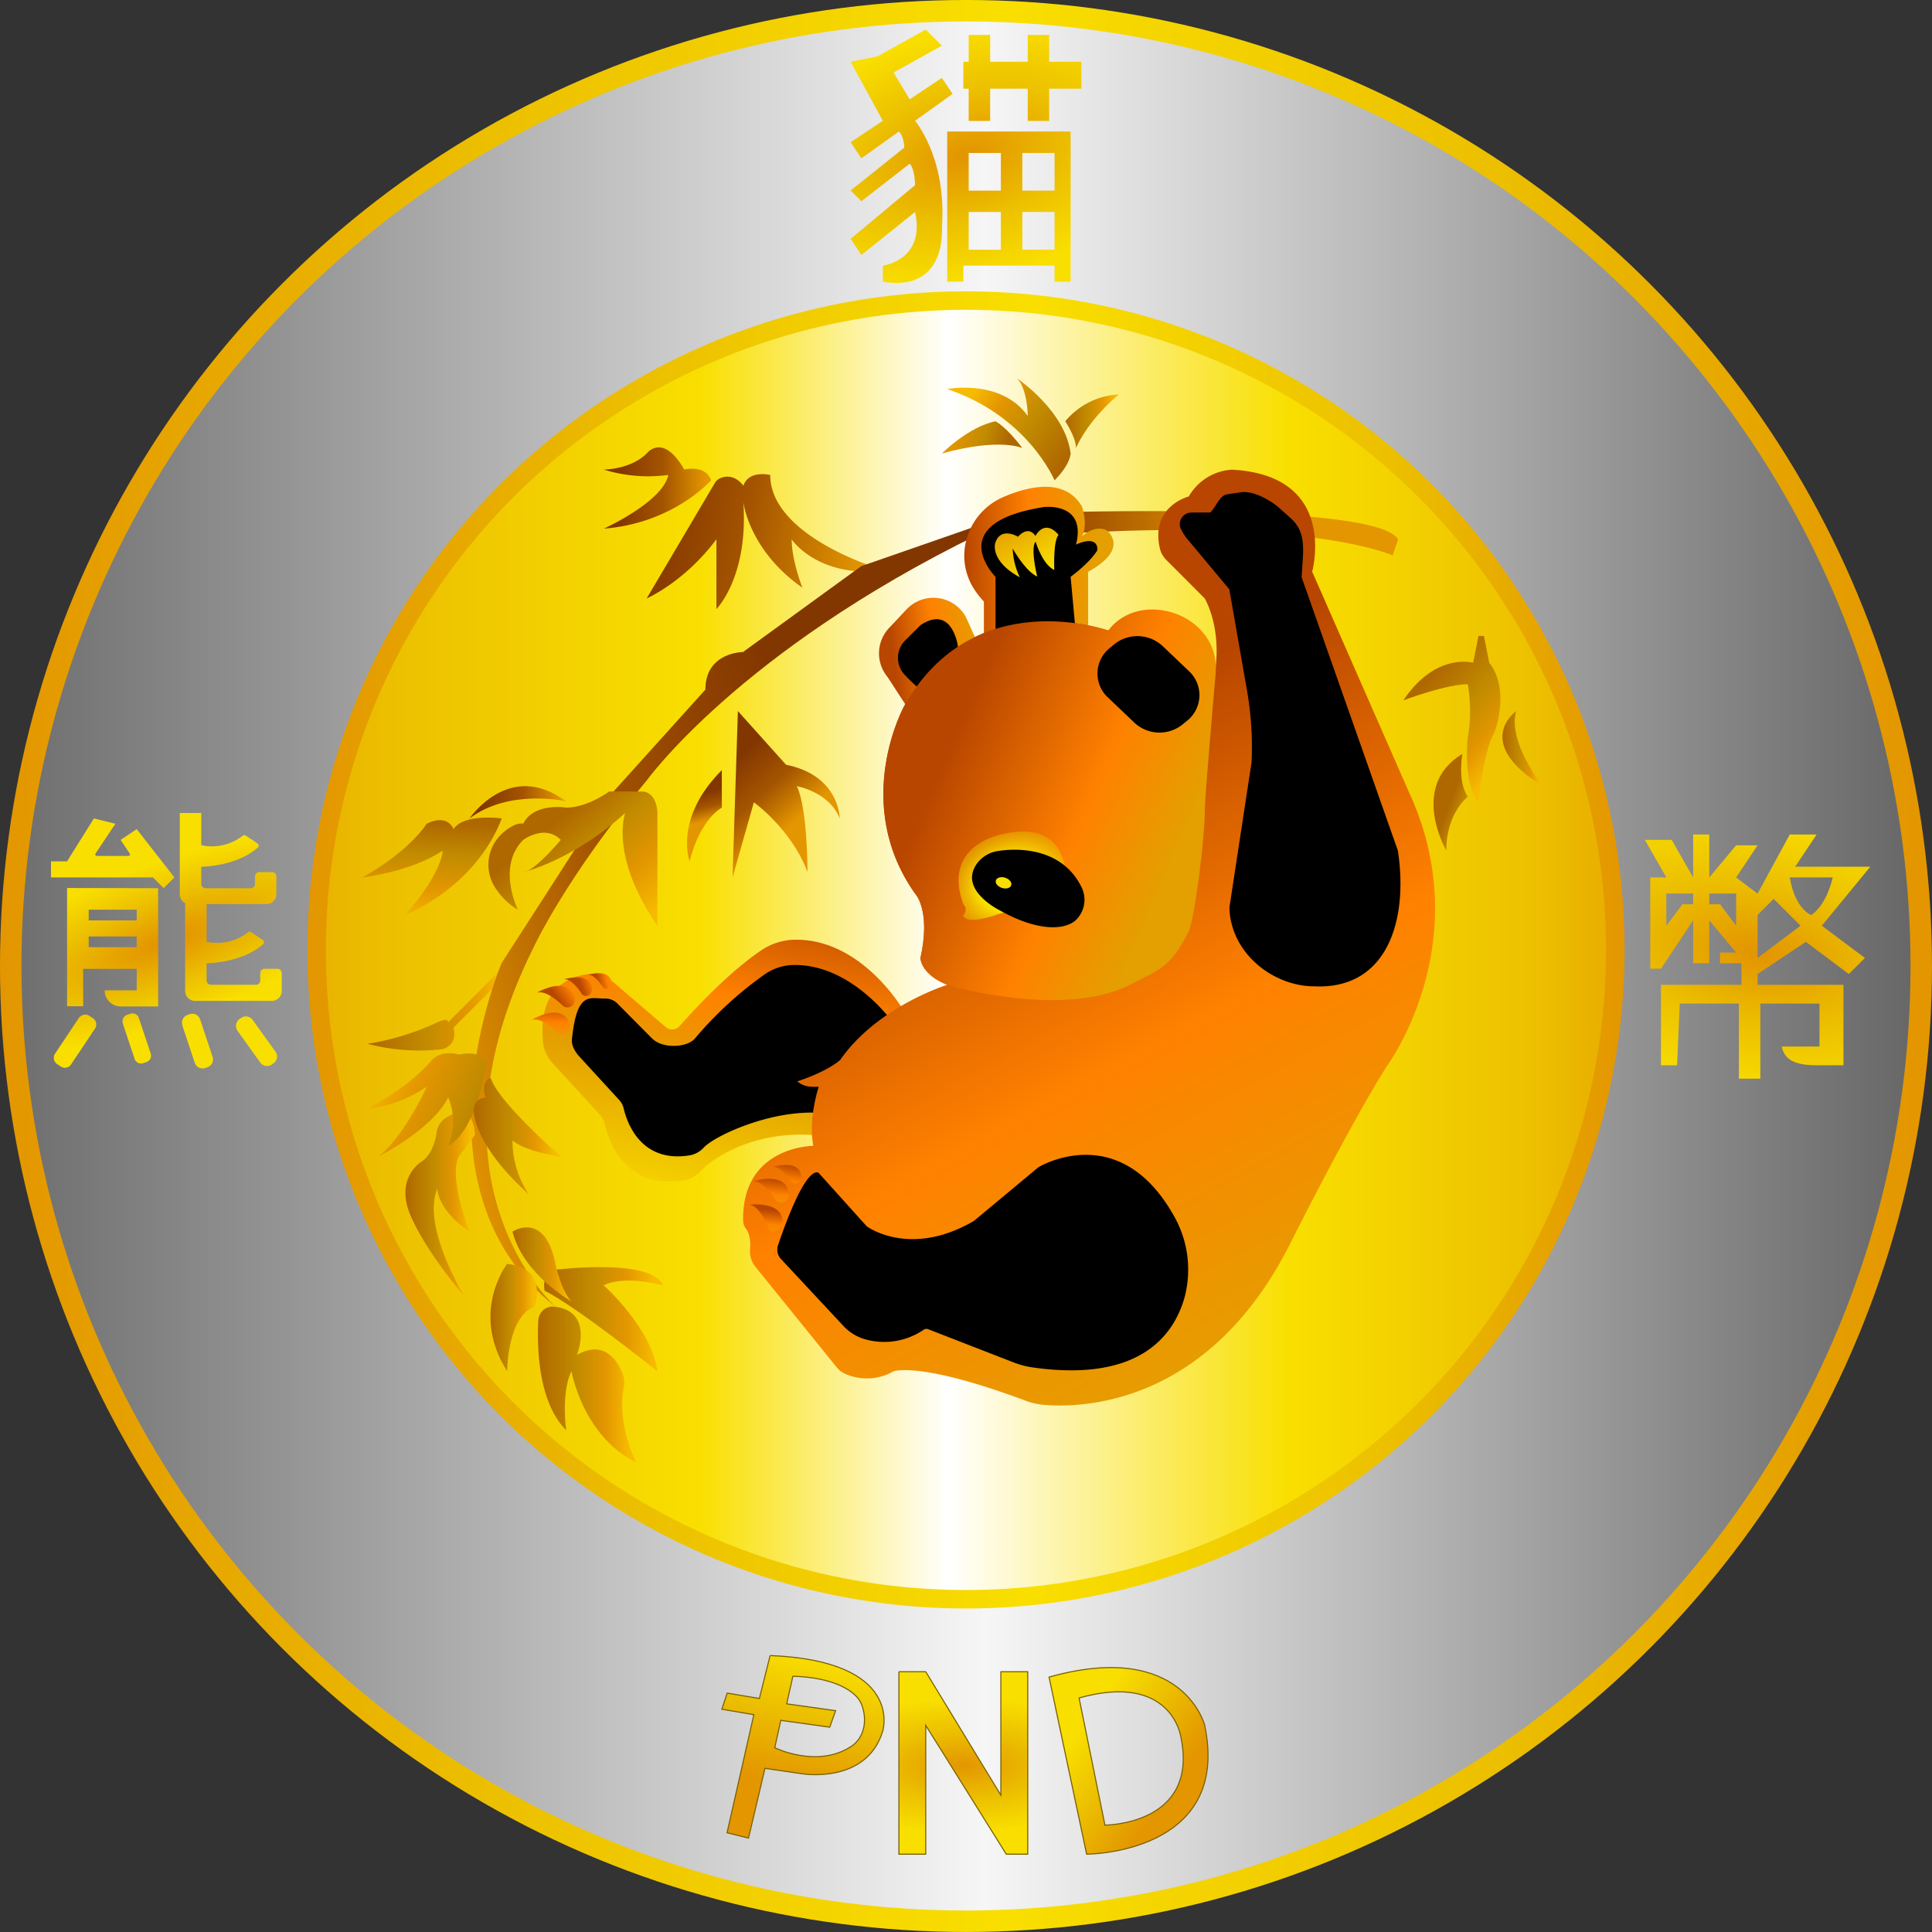 <svg data-name="Layer 1" xmlns="http://www.w3.org/2000/svg" xmlns:xlink="http://www.w3.org/1999/xlink" viewBox="0 0 522.81 522.81" width="2500" height="2500"><rect x="0" y="0" width="522.81" height="522.81" fill="#333333" stroke="none"/><defs><linearGradient id="g" x1="-65.84" y1="261.4" x2="599.25" y2="261.4" gradientUnits="userSpaceOnUse"><stop offset=".08" stop-color="#666"/><stop offset=".5" stop-color="#f6f6f6"/><stop offset=".88" stop-color="#666"/></linearGradient><linearGradient id="h" y1="261.4" x2="522.81" y2="261.4" gradientUnits="userSpaceOnUse"><stop offset="0" stop-color="#e39600"/><stop offset=".26" stop-color="#ecc000"/><stop offset=".52" stop-color="#f9df00"/><stop offset=".77" stop-color="#ecc000"/><stop offset=".99" stop-color="#e39600"/></linearGradient><linearGradient id="i" x1="43.08" y1="257.05" x2="461.58" y2="257.05" gradientUnits="userSpaceOnUse"><stop offset="0" stop-color="#e39600"/><stop offset=".15" stop-color="#ecc000"/><stop offset=".35" stop-color="#f9df00"/><stop offset=".51" stop-color="#fff"/><stop offset=".73" stop-color="#f9df00"/><stop offset=".89" stop-color="#ecc000"/><stop offset="1" stop-color="#e39600"/></linearGradient><linearGradient id="j" x1="83.18" y1="257.05" x2="439.63" y2="257.05" gradientUnits="userSpaceOnUse"><stop offset="0" stop-color="#e39600"/><stop offset=".26" stop-color="#ecc000"/><stop offset=".55" stop-color="#f9df00"/><stop offset=".82" stop-color="#ecc000"/><stop offset="1" stop-color="#e39600"/></linearGradient><radialGradient id="a" cx="475.61" cy="258.86" r="73.36" gradientTransform="rotate(10.42 -201.25 197.16) scale(1 .52)" gradientUnits="userSpaceOnUse"><stop offset=".03" stop-color="#e39600"/><stop offset=".51" stop-color="#ecc000"/><stop offset="1" stop-color="#f9df00"/></radialGradient><radialGradient id="k" cx="45.02" cy="254.57" r="71.16" gradientTransform="rotate(-19.99 536.906 167.9) scale(1 .32)" gradientUnits="userSpaceOnUse"><stop offset=".05" stop-color="#e39600"/><stop offset=".51" stop-color="#ecc000"/><stop offset=".93" stop-color="#f9df00"/></radialGradient><radialGradient id="l" cx="261.4" cy="42.28" r="59.18" gradientTransform="rotate(-14.64 331.722 33.235) scale(1 .57)" xlink:href="#a"/><linearGradient id="b" x1="284.39" y1="463.91" x2="319.73" y2="488.43" gradientUnits="userSpaceOnUse"><stop offset=".2" stop-color="#f9df00"/><stop offset=".51" stop-color="#ecc000"/><stop offset=".89" stop-color="#e39600"/></linearGradient><radialGradient id="m" cx="260.68" cy="477.06" r="42.48" gradientTransform="rotate(-.62 25451.84 341.02) scale(1 .43)" gradientUnits="userSpaceOnUse"><stop offset="0" stop-color="#e39600"/><stop offset=".51" stop-color="#ecc000"/><stop offset="1" stop-color="#f9df00"/></radialGradient><linearGradient id="n" x1="223.6" y1="437.9" x2="211.71" y2="488.4" xlink:href="#b"/><linearGradient id="c" x1="387.12" y1="182.66" x2="411.41" y2="203.83" gradientUnits="userSpaceOnUse"><stop offset="0" stop-color="#af6700"/><stop offset=".4" stop-color="#c18b00"/><stop offset=".69" stop-color="#e39600"/><stop offset=".92" stop-color="#f6ba00"/></linearGradient><linearGradient id="o" x1="406.57" y1="202.59" x2="417.52" y2="202.59" xlink:href="#c"/><linearGradient id="p" x1="392.46" y1="216.7" x2="401.13" y2="219.96" xlink:href="#c"/><linearGradient id="q" x1="288.27" y1="114" x2="302.79" y2="114" xlink:href="#c"/><linearGradient id="r" x1="289.51" y1="122.71" x2="262.25" y2="103.41" xlink:href="#c"/><linearGradient id="s" x1="272.4" y1="121.11" x2="251.36" y2="115.48" gradientUnits="userSpaceOnUse"><stop offset="0" stop-color="#af6700"/><stop offset=".3" stop-color="#c18b00"/><stop offset=".69" stop-color="#e39600"/><stop offset=".92" stop-color="#f6ba00"/></linearGradient><linearGradient id="d" x1="193.15" y1="204.94" x2="212.38" y2="226.71" gradientUnits="userSpaceOnUse"><stop offset=".15" stop-color="#833700"/><stop offset=".56" stop-color="#a55500"/><stop offset=".95" stop-color="#e39600"/></linearGradient><linearGradient id="t" x1="163.38" y1="132.05" x2="192.42" y2="132.05" xlink:href="#d"/><linearGradient id="u" x1="176.71" y1="142.66" x2="236.84" y2="152.92" gradientUnits="userSpaceOnUse"><stop offset="0" stop-color="#833700"/><stop offset=".34" stop-color="#9e4f00"/><stop offset=".42" stop-color="#a55500"/><stop offset=".95" stop-color="#e39600"/></linearGradient><linearGradient id="v" x1="189.04" y1="213.45" x2="191.43" y2="222.55" xlink:href="#d"/><linearGradient id="w" x1="127.07" y1="217.11" x2="153.04" y2="217.11" xlink:href="#d"/><linearGradient id="e" x1="117.22" y1="222.63" x2="115.87" y2="251.95" gradientUnits="userSpaceOnUse"><stop offset="0" stop-color="#af6700"/><stop offset=".29" stop-color="#c18b00"/><stop offset=".61" stop-color="#e39600"/><stop offset=".92" stop-color="#f6ba00"/></linearGradient><linearGradient id="x" x1="239.62" y1="144.31" x2="338.62" y2="144.31" xlink:href="#d"/><linearGradient id="y" x1="99.48" y1="271.75" x2="138.69" y2="271.75" xlink:href="#c"/><linearGradient id="z" x1="242.3" y1="240.07" x2="106.64" y2="270.24" xlink:href="#d"/><linearGradient id="A" x1="150.26" y1="222.21" x2="175.84" y2="251.95" xlink:href="#e"/><linearGradient id="B" x1="147.24" y1="356.97" x2="179.35" y2="356.97" xlink:href="#c"/><linearGradient id="C" x1="132.72" y1="356.53" x2="145.3" y2="356.53" xlink:href="#c"/><linearGradient id="D" x1="145.57" y1="374.67" x2="172.09" y2="374.67" xlink:href="#c"/><linearGradient id="E" x1="138.69" y1="342.16" x2="154.66" y2="342.16" xlink:href="#c"/><linearGradient id="F" x1="109.7" y1="325.86" x2="128.52" y2="325.86" xlink:href="#c"/><linearGradient id="G" x1="136.52" y1="308.32" x2="96.39" y2="290.66" xlink:href="#e"/><linearGradient id="H" x1="128.23" y1="307.42" x2="151.76" y2="307.42" xlink:href="#c"/><linearGradient id="f" x1="260.94" y1="151.92" x2="301.34" y2="151.92" gradientUnits="userSpaceOnUse"><stop offset="0" stop-color="#b84600"/><stop offset=".43" stop-color="#ff8100"/><stop offset=".89" stop-color="#e49f00"/></linearGradient><linearGradient id="I" x1="202.54" y1="239.34" x2="184.31" y2="335.54" gradientUnits="userSpaceOnUse"><stop offset="0" stop-color="#b84600"/><stop offset=".31" stop-color="#ff8100"/><stop offset=".52" stop-color="#e49f00"/><stop offset=".96" stop-color="#f9df00"/></linearGradient><linearGradient id="J" x1="264.05" y1="212.87" x2="357.5" y2="384.28" xlink:href="#f"/><linearGradient id="K" x1="241.71" y1="178.08" x2="268.62" y2="174.31" xlink:href="#f"/><linearGradient id="L" x1="244.96" y1="198.11" x2="327.57" y2="233.59" gradientUnits="userSpaceOnUse"><stop offset=".14" stop-color="#b84600"/><stop offset=".59" stop-color="#ff8100"/><stop offset=".89" stop-color="#e49f00"/></linearGradient><radialGradient id="M" cx="273.84" cy="236.95" r="19.03" gradientTransform="matrix(.96 -.28 .23 .78 -43.25 130.94)" gradientUnits="userSpaceOnUse"><stop offset=".5" stop-color="#f9df00"/><stop offset=".96" stop-color="#e49f00" stop-opacity=".6"/></radialGradient><linearGradient id="N" x1="282.62" y1="155.12" x2="273.72" y2="140.34" gradientUnits="userSpaceOnUse"><stop offset="0" stop-color="#f9df00"/><stop offset=".96" stop-color="#e49f00"/></linearGradient><linearGradient id="O" x1="207.36" y1="327.3" x2="206.5" y2="336.17" xlink:href="#f"/><linearGradient id="P" x1="208.87" y1="318.83" x2="207.87" y2="328.46" xlink:href="#f"/><linearGradient id="Q" x1="213.45" y1="314.91" x2="211.77" y2="325.08" xlink:href="#f"/><linearGradient id="R" x1="149.03" y1="271.56" x2="148.97" y2="283.3" xlink:href="#f"/><linearGradient id="S" x1="150.66" y1="270.01" x2="159.13" y2="264.21" gradientUnits="userSpaceOnUse"><stop offset="0" stop-color="#b84600"/><stop offset=".43" stop-color="#ff8100"/><stop offset=".91" stop-color="#e49f00"/></linearGradient><linearGradient id="T" x1="157.1" y1="266.74" x2="164.27" y2="264.3" xlink:href="#f"/><linearGradient id="U" x1="161.68" y1="265.65" x2="167.81" y2="264.28" xlink:href="#f"/></defs><title>pnd</title><circle cx="261.4" cy="261.4" r="258.5" stroke-miterlimit="10" stroke-width="5.809" fill="url(#g)" stroke="url(#h)"/><circle cx="261.4" cy="257.05" r="175.72" stroke-miterlimit="10" stroke-width="5" fill="url(#i)" stroke="url(#j)"/><path d="M506.11 234.54h-20.33l5.81-8.72h-7.27l-8.71 16-5.81-4.36 5.81-8.71h-5.81l-7.26 8.71v-11.64h-4.36v11.62l-5.81-10.16h-7.26l5.81 10.16h-4.35v24.69h2.9l8.71-13.07v11.62h4.36v-11.62l7.26 8.71h-4.35v2.91h5.8v5.81h-21.78v21.78h4.36l.72-16.7h16v20.33h5.81v-20.33h16v11.62h-10.21c.72 3.63 3.63 5.08 9.44 5.08h7.26v-21.78h-23.24v-2.91l13.07-8.71 11.62 8.71 4.36-4.35-11.66-8.72zm-47.93 10.16h-2.9l-4.36 5.81v-8.71h7.26zm11.62 5.81l-4.35-5.81h-2.91v-2.9h7.26zm5.81 8.72v-11.62l4.36-4.36 7.26 7.26zm14.52-11.62s-4.35-1.45-5.81-10.17h11.62s-1.45 7.26-5.81 10.17z" fill="url(#a)"/><path d="M76.24 263.29v4.89a2.66 2.66 0 0 1-2.66 2.66H52.76a2.66 2.66 0 0 1-2.66-2.66V244.4a2.65 2.65 0 0 1-1.45-2.4v-22h5.81v8.71a13.44 13.44 0 0 0 11.23-2.57.74.74 0 0 1 .85 0l3.13 2.09a.73.73 0 0 1 .09 1.14c-5.88 5.18-15.3 5.18-15.3 5.18v4.65a1.16 1.16 0 0 0 1.16 1.16h12.2a1.16 1.16 0 0 0 1.18-1.17v-2a1.16 1.16 0 0 1 1.14-1.19h3.49a1.16 1.16 0 0 1 1.16 1.16V242a2.66 2.66 0 0 1-2.66 2.66H55.91v10.17a13.44 13.44 0 0 0 11.23-2.57.74.74 0 0 1 .85 0l3.13 2.09a.73.73 0 0 1 .1 1.14c-5.89 5.18-15.31 5.18-15.31 5.18v4.65a1.16 1.16 0 0 0 1.16 1.16h12.21a1.15 1.15 0 0 0 1.15-1.16v-2a1.16 1.16 0 0 1 1.16-1.16h3.5a1.16 1.16 0 0 1 1.15 1.13zM13.8 237.44h27.59l2.9 2.91 2.91-2.91L37 224.37l-4.35 2.91 2.46 3.7a.42.42 0 0 1-.35.65H26.2a.42.42 0 0 1-.35-.65l5.37-8.06-5.81-1.45-7.26 11.62H13.8zm29 2.91v32H32.68a4.36 4.36 0 0 1-4.36-4.36H37v-5.81H22.51v10.12h-4.36v-32zM37 253.42H24v2.9h13zm0-7.26H24v2.9h13zm-15.66 29.3l-6.43 9.65a2.05 2.05 0 0 0 .57 2.85l.93.62a2 2 0 0 0 2.85-.57l6.44-9.65a2.06 2.06 0 0 0-.57-2.85l-.94-.62a2.05 2.05 0 0 0-2.82.57zm11.88 1.47l3.21 9.62a1.82 1.82 0 0 0 2.3 1.15l.9-.31a1.8 1.8 0 0 0 1.15-2.3l-3.2-9.62a1.83 1.83 0 0 0-2.3-1.15l-.91.31a1.81 1.81 0 0 0-1.12 2.3zm16.11.53l3.38 10.15a2.23 2.23 0 0 0 2.85 1.39l.56-.19a2.23 2.23 0 0 0 1.41-2.81l-3.38-10.14a2.23 2.23 0 0 0-2.82-1.42l-.56.19a2.23 2.23 0 0 0-1.41 2.83zm14.9 1.43l6.21 8.64a2.27 2.27 0 0 0 3.16.51l.42-.3a2.26 2.26 0 0 0 .52-3.16L68.37 276a2.26 2.26 0 0 0-3.16-.52l-.43.31a2.27 2.27 0 0 0-.52 3.1z" fill="url(#k)"/><path d="M256.32 35.58v40.66h4.36v-4.35h24.69v4.35h4.35V35.58zm14.52 32h-8.71V57.36h8.71zm0-16h-8.71V41.39h8.71zm14.53 16h-8.72V57.36h8.72zm0-16h-8.72V41.39h8.72zM262.13 9.44h5.81v7.26h10.17V9.44h5.8v7.26h8.72V24h-8.72v8.72h-5.8V24h-10.17v8.72h-5.81V24h-1.45v-7.3h1.45zm-31.95 7.26l7.26-1.45L250.51 8l4.36 4.35-13.07 7.26 4.36 7.26 8.71-5.81 2.9 4.35-10.16 7.27s8.1 9.45 7.38 27.05q-.08 1.53-.09 3.06c0 3.76-1.23 15.92-16 13.45v-4.35s11.62-1.46 8.72-14.53L233.09 69l-2.91-4.36 17.43-14.54s0-4.35-1.45-5.81l-13.07 10.17-2.91-2.91 14.52-11.61s0-2.91-1.45-4.36l-10.16 7.26-2.91-4.36 8.71-5.8z" fill="url(#l)"/><path d="M326 466.9s-5.81-23.24-42.12-13.07l10.17 47.92s39.24 0 31.95-34.85zm-27 27l-7-34.43c25-7 27.53 10.44 27.53 10.44 5.07 23.97-20.46 23.97-20.46 23.97z" stroke="#776000" stroke-miterlimit="10" stroke-width=".29" fill="url(#b)"/><path stroke="#776000" stroke-miterlimit="10" stroke-width=".29" fill="url(#m)" d="M243.25 452.38v49.37h7.26V466.9l21.79 34.85h5.81v-49.37h-7.27v33.4l-20.33-33.4h-7.26z"/><path d="M208.4 448l-2.91 11.62-8.71-1.46-1.45 4.36L204 464l-7.26 31.95 5.81 1.45 4.45-18.88 10.11 1.48s17.43 2.9 21.78-11.62c0-.03 5.81-18.91-30.49-20.38zm21.78 24.69c-9.16 5.88-20.53.26-20.53.26l1.63-7.42 13.25 1.85 1.59-4.46-13.24-1.85 1.67-7.47c10.69.28 17 3.8 18.54 7.47 1.65 4.11 1.04 9.1-2.91 11.64z" stroke="#776000" stroke-miterlimit="10" stroke-width=".29" fill="url(#n)"/><path d="M400.09 172.09l-1.45 7.26s-10.16-2.9-18.88 10.17c0 0 11.62-4.36 17.43-4.36a42 42 0 0 1 0 14.52s-1.45 11.62 2.9 17.43c0 0 1.34-13.34 4-18.28a11 11 0 0 0 .91-2.41c.95-3.56 2.39-11.56-2-17.07l-1.45-7.26z" fill="url(#c)"/><path d="M410.29 192.42s-12.06 8.47 7.23 20.33c0 0-9.64-11.86-7.23-20.33z" fill="url(#o)"/><path d="M395.74 204s-1.45 7.26 1.45 11.62c0 0-5.81 4.36-5.81 14.52 0 .04-10.17-17.39 4.36-26.14z" fill="url(#p)"/><path d="M288.27 114s2.91 4.36 2.91 7.26c0 0 2.9-7.26 11.61-14.52a20.1 20.1 0 0 0-14.52 7.26z" fill="url(#q)"/><path d="M275.2 102.38s13.07 8.72 14.52 20.33c0 0 0 2.91-4.35 7.27 0 0-7.26-17.43-29.05-24.69 0 0 14.52-2.91 21.79 7.26 0 0 0-7.26-2.91-10.17z" fill="url(#r)"/><path d="M254.87 122.71s7.26-7.26 14.52-8.71c0 0 2.91 1.45 7.26 7.26 0 0-5.81-2.9-21.78 1.45z" fill="url(#s)"/><path d="M199.68 192.42l-1.45 45 5.77-20.31s10.17 7.26 14.52 18.88c0 0 0-17.43-2.9-23.24 0 0 8.71 1.46 11.62 8.72 0 0 0-11.62-14.53-14.52z" fill="url(#d)"/><path d="M163.38 127.07s7.26 0 11.62-4.36c0 0 4.35-5.8 10.16 4.36 0 0 5.81-1.45 7.26 2.91 0 0-10.16 11.61-29 13.07 0 0 16-7.26 17.42-14.53a40.47 40.47 0 0 1-17.46-1.45z" fill="url(#t)"/><path d="M193.47 130.65L175 161.93s10.16-4.36 18.87-16v18.88s8.72-8.71 7.27-29c0 0 1.45 13.07 16 23.23 0 0-2.9-7.26-2.9-13.07 0 0 5.81 8.71 20.33 8.71l1.45-1.45s-27.59-8.71-27.59-24.69c0 0-5.81-1.45-7.26 2.91 0 0-2.5-3.75-6.34-2a3 3 0 0 0-1.36 1.2z" fill="url(#u)"/><path d="M195.33 208.4v10.16s-5.81 2.91-8.72 14.53c0 0-4.35-11.62 8.72-24.69z" fill="url(#v)"/><path d="M127.07 221.47s10.73-16 26-4.67c-.07 0-15.27-3.44-26 4.67z" fill="url(#w)"/><path d="M122.71 224.37s-1.45-4.35-7.26-1.45c0 0-4.35 7.26-17.42 14.52 0 0 13.07-1.45 21.78-7.26 0 0 0 5.81-10.17 17.43 0 0 18.88-7.26 26.15-26.14 0 0-10.17-1.47-13.08 2.9z" fill="url(#e)"/><path d="M376.86 150.31s-21.79-10.17-90-5.81l-2.91-5.81s88.59-2.9 94.4 7.26z" fill="url(#x)"/><path d="M99.48 282.46a70.74 70.74 0 0 0 18.88-5.81s2.9-1.45 2.9 0l17.43-17.42-1.45 4.35-14.53 14.53s1.46 4.35-2.9 5.8a54.87 54.87 0 0 1-20.33-1.45z" fill="url(#y)"/><path d="M265 144.5l1.45-2.91-33.4 11.62-32 23.24s-10.17 0-10.17 10.16l-26.14 29-29 45s-26.15 61 14.52 92.94c0 0-37.76-33.4-5.81-97.3 0 0 8.71-18.88 30.5-45 .05.05 24.73-34.8 90.05-66.75z" fill="url(#z)"/><path d="M134.47 240.88a17.46 17.46 0 0 0 5.67 5.28s-5.81-11.62 1.45-18.88c0 0 5.81-4.36 10.17 0 0 0-7.26 8.71-10.17 8.71 0 0 13.07-2.9 27.6-16 0 0-4.36 11.61 8.71 30.49V220s0-5.81-4.36-5.81h-8.71s-5.81 4.35-11.62 4.35c0 0-8.71-1.45-11.62 4.36 0 0-2.08-.7-5.78 2.73a11.44 11.44 0 0 0-1.34 15.25z" fill="url(#A)"/><path d="M151.76 343.46s24.69-2.91 27.59 4.35c0 0-10.16-2.9-16 0 0 0 13.07 11.62 14.52 23.24 0 0-21.78-17.43-30.5-21.78.03 0-1.37-5.81 4.39-5.81z" fill="url(#B)"/><path d="M137.24 342s-10.17 13.07 0 29.05c0 0 0-14.52 7.26-17.43 0 0 4.36-10.16-7.26-11.62z" fill="url(#C)"/><path d="M145.66 357.34c-.35 7-.1 22 7.55 29.68 0 0-1.45-10.16 1.45-16 0 0 2.91 17.43 17.43 24.69 0 0-5.18-10.37-3.31-20.09a7.22 7.22 0 0 0-.41-4.16c-1.44-3.47-5-8.94-12.25-4.8 0 0 4.75-11.88-6.16-13.07a3.92 3.92 0 0 0-4.3 3.75z" fill="url(#D)"/><path d="M138.69 333.29s8.71-5.81 11.62 8.71c0 0 1.45 7.27 4.35 10.17 0 0-13.07-7.26-15.97-18.88z" fill="url(#E)"/><path d="M120.5 302.6a5.53 5.53 0 0 0-2.33 3.8c-.34 2.37-1.33 6.12-4.17 8 0 0-7.26 4.36-2.9 14.52s14.52 21.79 14.52 21.79-11.62-18.88-7.26-29.05c0 0 0 5.81 8.71 11.62 0 0-5.81-14.52-2.9-20.33l4.35-5.81s0-9.91-8.02-4.54z" fill="url(#F)"/><path d="M124.17 285.37s-4.36-1.46-7.26 1.45c0 0-5.81 7.26-17.43 13.07 0 0 7.26 0 16-5.81 0 0-5.81 13.07-13.07 18.88 0 0 14.53-7.26 18.88-16a16.94 16.94 0 0 1 0 13.07s7.26-2.9 10.17-21.78c-.03.02-.03-4.34-7.29-2.88z" fill="url(#G)"/><path d="M128.52 302.79s1.46 8.72 14.53 20.33a26 26 0 0 1-4.36-14.52s2.9 2.91 13.07 4.36c0 0-16.58-14.46-18.83-20.91a.46.46 0 0 0-.74-.21c-.73.62-1.77 2.11-.76 5.14 0 .02-4.36.02-2.91 5.81z" fill="url(#H)"/><path d="M266.25 172.09v-9.32a20.2 20.2 0 0 1-2.71-3.47c-5.67-8.92-1.65-20.73 8.09-24.85 7-3 16.69-5.14 21.18 2.66 0 0 1.66 4.81 0 8 0 0 3.32-3.21 6.64-1.61 0 0 6.64 4.81-5 11.23v17.34z" fill="url(#f)"/><path d="M244.7 273.75s-11.39-20.09-30.12-19.44a16.71 16.71 0 0 0-8.79 3c-4.25 2.91-11.73 8.9-21.88 20.35a2.71 2.71 0 0 1-3.68.34l-15.43-13.2a5.51 5.51 0 0 0-3.66-1.32c-4.83.08-15.7 2.06-14.21 18.4a9.76 9.76 0 0 0 2.52 5.72l12.82 14a5.73 5.73 0 0 1 1.39 2.63c1 4.45 5.45 17.66 21.14 15.24a8.22 8.22 0 0 0 4.82-2.56c3.55-3.87 14.65-10.87 30.4-9.75z" fill="url(#I)"/><path d="M241.19 276.15s-11.22-15.59-26.9-15a14 14 0 0 0-7.35 2.51A100.61 100.61 0 0 0 188.07 281c-2.08 2.49-8.72 2.9-11.62 0l-9.62-9.68a4.59 4.59 0 0 0-3.06-1.1c-4.05.07-7.65-2.29-9 11-.18 1.78.9 3.48 2.11 4.8l10.73 11.7a4.86 4.86 0 0 1 1.15 2.2c.87 3.73 4.57 14.78 17.7 12.75a6.8 6.8 0 0 0 4-2.14c3-3.24 18.31-10.31 31.48-9.37z"/><path d="M328.93 180.8s-13.07-24.68-29-10.16c0 0-36.31-13.07-55.19 20.33 0 0-14.52 26.14 2.91 50.83 0 0 4.35 4.36 1.45 17.43 0 0 0 4.35 7.26 7.26 0 0-18.88 5.81-29 20.33 0 0-2.91 2.9-11.62 5.81a6.36 6.36 0 0 0 4.36 1.45h1.45s-2.91 8.71-1.45 16c0 0-19.38 0-19 20.27a3.77 3.77 0 0 0 .78 2.19c.61.79 1.35 2.43 1.09 5.58a6.62 6.62 0 0 0 1.44 4.67l22 27.2a6 6 0 0 0 2.47 1.84 14.44 14.44 0 0 0 12.93-.75s7-2.78 35.86 8a17.46 17.46 0 0 0 4.49 1.05c9.74.91 44.79.75 67.12-43.9 0 0 16-31.95 26.14-47.93 0 0 24.68-33.4 5.8-74.06l-26.14-59.55s7.27-26.14-21.78-27.59a14.49 14.49 0 0 0-11.62 7.26s-10.48 2.62-7.8 14.09a6.46 6.46 0 0 0 1.74 3.08l10.38 10.4s4.39 7.26 2.93 18.87z" fill="url(#J)"/><path d="M221.47 317.32l13.07 14.52s11.62 8.71 29-1.45L281 315.86s21.6-13.2 36.44 12.77a29.32 29.32 0 0 1 3.06 22.63c-3.06 10.55-12.57 22.75-40.89 18.8a23.53 23.53 0 0 1-5.29-1.37l-23.15-9a1.28 1.28 0 0 0-1.2.14 19 19 0 0 1-16.17 2.5 12.86 12.86 0 0 1-5.66-3.62l-16.79-18a3.74 3.74 0 0 1-.81-3.75c1.92-5.69 7.39-20.82 10.93-19.64zM327.48 138.69h-5a3.16 3.16 0 0 0-3 4.3 14 14 0 0 0 2.18 3.3l11 13.18 4.88 27.93a90.42 90.42 0 0 1 1.14 18.88l-6 39.31c.37 12.65 12.13 21.3 22.87 21.31 19.82 1 25.62-17.84 22.72-36.72l-26.05-74 .32-4.87c.32-4.9-.06-8.23-3.41-11.22l-2.94-2.62c-2.56-2.27-7.21-4.73-10.36-4.27l-3.65.54c-2.18.26-2.97 3.33-4.7 4.95z"/><path d="M265 175l-3.61-8a10 10 0 0 0-16.07-2.1l-4.79 5.1a10 10 0 0 0-.37 13.18l6 9.22z" fill="url(#K)"/><path d="M259.23 175s-1.46-11.62-10.17-5.81l-4.11 4.1a6.67 6.67 0 0 0-.31 9.12 40.56 40.56 0 0 0 4.42 4.2zM269.39 172.09v-16s-14.52-14.53 13.07-18.88c0 0 11.62-1.45 8.72 10.16 0 0 5.8-2.9 5.8 1.46 0 0-1.45 2.9-7.26 7.26l1.46 16z"/><path d="M299.89 170.64S263.58 157.57 244.7 191c0 0-14.52 26.14 2.91 50.83 0 0 4.35 4.36 1.45 17.43 0 0 0 4.35 7.26 7.26 0 0 30.85 9.26 49.38 0 8.71-4.36 11.29-5.16 16-14.53 1.45-2.9 4.36-24.68 4.36-33.4 0-2.9 2.38-30.52 2.9-36.3 1.43-16.01-20.36-23.29-29.07-11.65z" fill="url(#L)"/><path d="M300.21 175.43l1.21-1a10 10 0 0 1 13.16.37l7.19 6.84a8.85 8.85 0 0 1-.41 13.29l-1.22 1a9.94 9.94 0 0 1-13.16-.36l-7.18-6.84a8.83 8.83 0 0 1 .41-13.3z"/><path d="M288.27 236s0-14.52-17.43-10.17c0 0-16 2.91-10.16 18.88a2 2 0 0 1 0 2.91s0 2.9 8.71 0c0 0 8.72-2.91 13.07-2.91z" fill="url(#M)"/><path d="M269.94 230.31c5.16-.87 17.34-1.1 22.68 9.68a7.62 7.62 0 0 1-1.79 9.26c-2.86 2.28-9.82 3-20.37-2.95 0 0-11.16-5.46-6.12-12.58a8.58 8.58 0 0 1 5.6-3.41z"/><ellipse cx="271.57" cy="238.89" rx="1.45" ry="2.18" transform="rotate(-72.57 271.573 238.895)" fill="#f9df00"/><path d="M275.48 145.24s-4.84-2.92-6.2 1.85c0 0-1.36 4.77 6.69 9.12a19 19 0 0 1-1.92-7.76s3.41 6.13 6.62 7.55c0 0-1.92-7.76-.42-9.4 0 0 1.85 6.2 5.05 7.63 0 0-.35-7.84 1.15-9.47 0 0-3.34-4.57-6.27.27 0-.03-1.71-3.03-4.7.21z" fill="url(#N)"/><path d="M202.8 326s7.35-.92 8.73 3.21c0 0 1.14 3.43-2.13 4a1.29 1.29 0 0 1-1.42-.81c-.75-1.89-2.69-6.09-5.18-6.4z" fill="url(#O)"/><path d="M203.75 319.67s7-2.29 9.18 1.51c0 0 1.4 2.49-.46 3.9a1.94 1.94 0 0 1-2.73-.53c-1.23-1.84-3.69-4.99-5.99-4.88z" fill="url(#P)"/><path d="M209.28 315.78s5.51-1.79 7.17 1.18c0 0 1.1 2-.36 3.05a1.51 1.51 0 0 1-2.13-.41c-.96-1.45-2.88-3.9-4.68-3.82z" fill="url(#Q)"/><path d="M143.85 276s6.28-3.92 9.27-.75c0 0 2.48 2.63-.23 4.56a1.3 1.3 0 0 1-1.64-.14c-1.47-1.38-4.99-4.38-7.4-3.67z" fill="url(#R)"/><path d="M145.32 268.62s6.37-3.78 9.29-.54c0 0 1.91 2.12.4 3.9a1.91 1.91 0 0 1-2.77.08c-1.61-1.52-4.7-4.06-6.92-3.44z" fill="url(#S)"/><path d="M152.64 265s5.51-1.79 7.18 1.18c0 0 1.09 1.95-.36 3.05a1.51 1.51 0 0 1-2.13-.41c-.97-1.49-2.89-3.95-4.69-3.82z" fill="url(#T)"/><path d="M159.16 263.79s4.58-1.49 6 1c0 0 .91 1.62-.3 2.54a1.25 1.25 0 0 1-1.77-.35c-.84-1.22-2.43-3.27-3.93-3.19z" fill="url(#U)"/></svg>